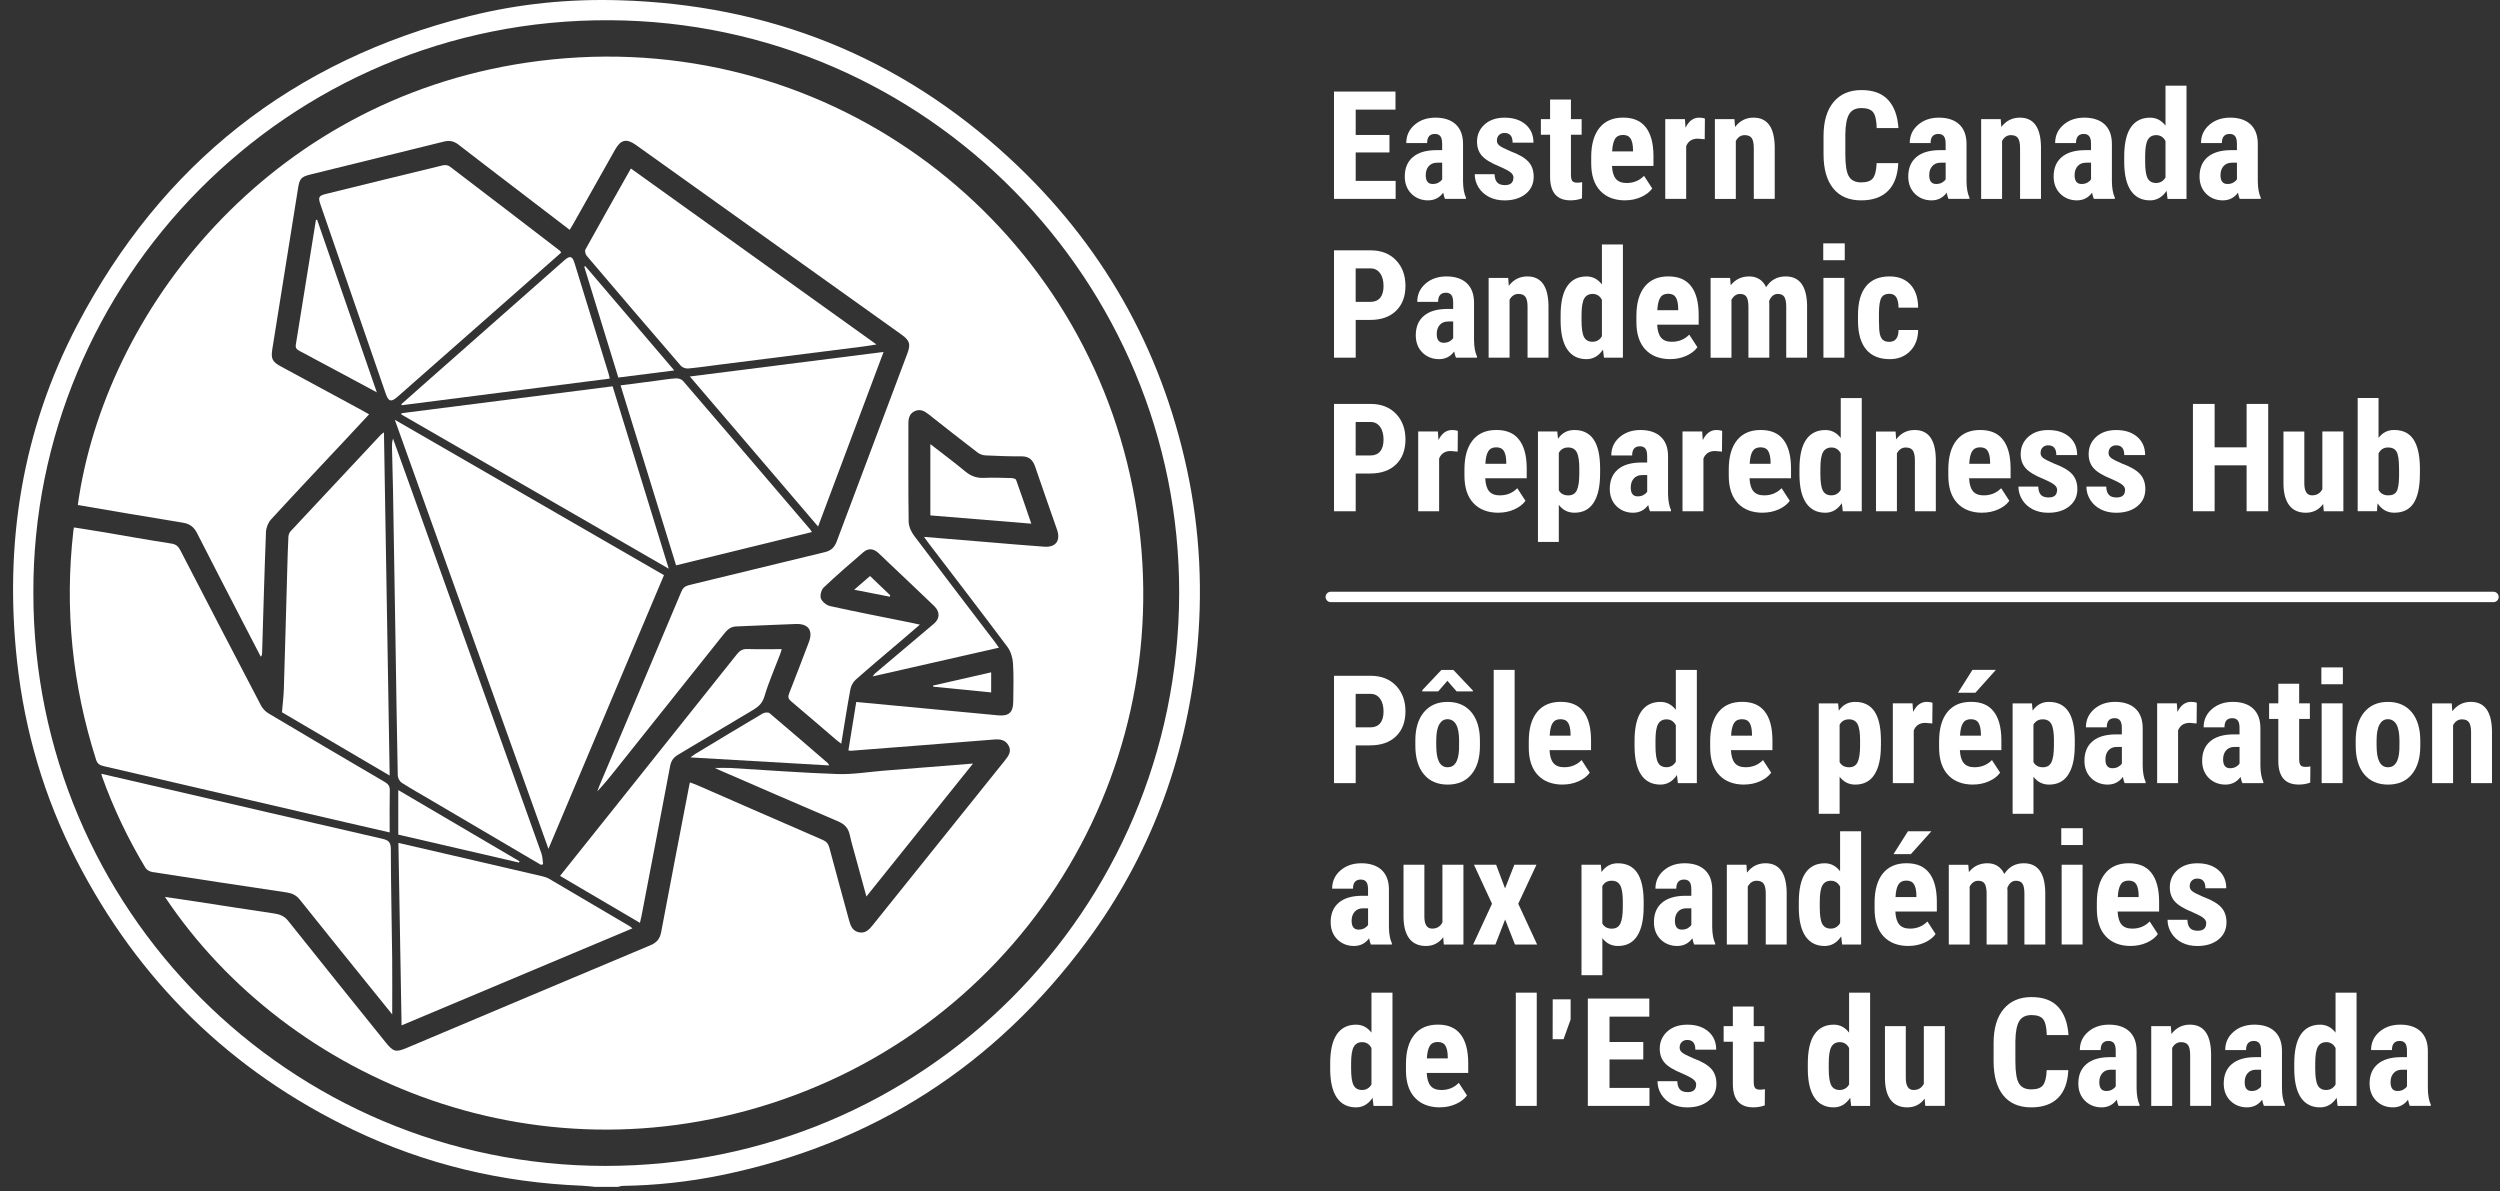 <svg width="191" height="91" viewBox="0 0 191 91" fill="none" xmlns="http://www.w3.org/2000/svg">
<rect x="0" y="0" width="191" height="91" fill="#333333" stroke="none"/>
<path d="M45.5 90.681C45.158 90.649 44.816 90.603 44.474 90.589C38.364 90.347 32.525 88.966 27.009 86.329C17.61 81.835 10.556 74.908 5.809 65.651C3.38 60.916 1.897 55.88 1.31 50.59C0.31 41.549 1.68 32.888 5.91 24.816C12.354 12.52 22.355 4.617 35.86 1.232C39.609 0.291 43.437 -0.093 47.295 0.019C58.729 0.349 68.72 4.314 77.13 12.09C84.147 18.576 88.673 26.52 90.684 35.865C91.698 40.573 91.919 45.332 91.412 50.125C90.562 58.131 87.826 65.434 83.041 71.907C76.017 81.409 66.7 87.411 55.093 89.786C52.615 90.293 50.104 90.564 47.57 90.601C47.453 90.601 47.335 90.651 47.218 90.677H45.5V90.681ZM2.549 45.322C2.549 69.477 22.102 89.062 46.233 89.076C70.504 89.09 90.031 69.562 90.089 45.336C90.145 21.573 70.892 1.689 46.609 1.546C21.836 1.397 2.452 21.559 2.549 45.322Z" fill="white"/>
<path d="M70.596 41.018C72.314 41.16 73.941 41.295 75.566 41.428C76.976 41.543 78.384 41.673 79.796 41.768C80.669 41.828 81.045 41.297 80.756 40.464C80.199 38.861 79.633 37.262 79.086 35.655C78.911 35.144 78.624 34.863 78.05 34.865C77.129 34.869 76.206 34.837 75.287 34.792C75.084 34.782 74.854 34.7 74.693 34.577C73.432 33.61 72.179 32.632 70.934 31.643C70.612 31.389 70.286 31.228 69.886 31.411C69.482 31.596 69.401 31.96 69.401 32.365C69.405 34.861 69.385 37.355 69.421 39.851C69.427 40.213 69.609 40.627 69.834 40.923C71.867 43.63 73.927 46.314 75.977 49.005C76.083 49.142 76.18 49.287 76.321 49.482C73.1 50.216 69.92 50.94 66.67 51.678C66.756 51.571 66.79 51.505 66.841 51.461C68.345 50.188 69.846 48.914 71.354 47.649C71.805 47.269 71.835 46.746 71.368 46.296C70.176 45.151 68.973 44.017 67.774 42.88C67.543 42.661 67.32 42.434 67.082 42.224C66.718 41.903 66.328 41.871 65.962 42.188C64.938 43.069 63.916 43.952 62.935 44.88C62.748 45.057 62.631 45.495 62.717 45.724C62.812 45.978 63.152 46.247 63.431 46.308C65.493 46.762 67.565 47.163 69.635 47.581C69.816 47.619 69.997 47.661 70.28 47.722C69.765 48.164 69.315 48.552 68.864 48.937C67.702 49.928 66.533 50.906 65.389 51.916C65.184 52.097 65.019 52.394 64.97 52.662C64.717 54.019 64.508 55.385 64.272 56.819C64.119 56.701 63.997 56.618 63.884 56.52C62.736 55.54 61.597 54.55 60.441 53.579C60.223 53.396 60.185 53.241 60.29 52.977C60.803 51.678 61.297 50.373 61.794 49.069C62.138 48.168 61.766 47.639 60.797 47.673C59.274 47.726 57.751 47.802 56.225 47.861C55.798 47.879 55.541 48.14 55.295 48.448C52.542 51.905 49.788 55.357 47.033 58.812C46.588 59.37 46.142 59.927 45.635 60.458C45.695 60.301 45.747 60.14 45.812 59.985C47.895 55.061 49.979 50.139 52.051 45.211C52.176 44.914 52.339 44.775 52.654 44.7C56.11 43.868 59.562 43.015 63.019 42.184C63.488 42.07 63.751 41.826 63.92 41.38C65.716 36.581 67.523 31.789 69.327 26.992C69.586 26.302 69.498 26.007 68.888 25.572C62.126 20.743 55.364 15.915 48.6 11.086C47.863 10.559 47.429 10.658 46.984 11.448C45.914 13.341 44.85 15.236 43.782 17.132C43.706 17.267 43.625 17.396 43.525 17.561C42.074 16.452 40.65 15.362 39.226 14.272C37.826 13.2 36.42 12.132 35.028 11.05C34.683 10.784 34.343 10.71 33.92 10.816C30.515 11.663 27.108 12.496 23.702 13.335C23.018 13.504 22.888 13.649 22.775 14.359C22.119 18.466 21.46 22.571 20.804 26.678C20.687 27.415 20.804 27.644 21.488 28.012C23.555 29.13 25.621 30.247 27.687 31.365C27.838 31.447 27.987 31.534 28.198 31.655C27.552 32.349 26.929 33.018 26.307 33.684C24.439 35.679 22.562 37.663 20.715 39.678C20.492 39.92 20.333 40.31 20.321 40.641C20.2 43.735 20.118 46.829 20.023 49.924C20.02 49.997 20.013 50.071 19.923 50.172C19.506 49.367 19.086 48.562 18.67 47.754C17.461 45.413 16.248 43.077 15.053 40.728C14.816 40.263 14.502 40.018 13.969 39.932C11.29 39.503 8.617 39.036 5.944 38.582C7.997 23.81 20.442 7.729 40.218 4.788C61.82 1.576 81.148 15.402 86.102 35.319C91.245 55.995 80.003 76.527 60.636 83.702C41.544 90.778 22.027 82.652 12.603 68.526C13.432 68.648 14.207 68.759 14.983 68.878C16.976 69.183 18.968 69.499 20.963 69.793C21.405 69.859 21.737 70 22.033 70.374C24.495 73.472 26.981 76.549 29.461 79.633C30.05 80.365 30.237 80.415 31.082 80.057C37.283 77.442 43.482 74.825 49.686 72.221C50.162 72.023 50.412 71.74 50.51 71.227C51.214 67.484 51.938 63.745 52.658 60.007C52.669 59.945 52.685 59.885 52.711 59.774C52.914 59.852 53.103 59.915 53.286 59.995C56.472 61.385 59.654 62.783 62.844 64.163C63.138 64.29 63.281 64.457 63.363 64.766C63.854 66.621 64.371 68.471 64.872 70.322C64.986 70.74 65.135 71.12 65.608 71.225C66.084 71.331 66.378 71.054 66.65 70.714C70.029 66.498 73.41 62.284 76.795 58.072C77.067 57.732 77.298 57.388 77.051 56.952C76.809 56.522 76.409 56.461 75.942 56.499C72.3 56.795 68.657 57.075 65.013 57.358C64.97 57.362 64.926 57.348 64.817 57.334C65.017 56.093 65.216 54.866 65.417 53.631C69.067 53.975 72.668 54.317 76.27 54.653C77.079 54.729 77.409 54.422 77.413 53.597C77.419 52.629 77.457 51.656 77.395 50.69C77.368 50.258 77.224 49.767 76.97 49.427C74.983 46.766 72.957 44.137 70.942 41.496C70.841 41.362 70.743 41.223 70.596 41.018Z" fill="white"/>
<path d="M29.773 63.598C28.642 63.338 27.5 63.079 26.359 62.813C20.221 61.387 14.084 59.959 7.947 58.539C7.653 58.471 7.45 58.382 7.342 58.046C5.519 52.336 4.924 46.509 5.606 40.553C5.614 40.491 5.626 40.43 5.648 40.296C6.336 40.406 7.016 40.509 7.696 40.623C9.496 40.927 11.294 41.251 13.098 41.529C13.47 41.587 13.637 41.766 13.79 42.064C15.83 46.01 17.877 49.954 19.935 53.889C20.06 54.128 20.271 54.359 20.502 54.496C23.461 56.26 26.43 58.008 29.403 59.748C29.668 59.903 29.785 60.06 29.779 60.379C29.757 61.438 29.771 62.498 29.771 63.596L29.773 63.598Z" fill="white"/>
<path d="M30.165 32.073C37.086 36.068 43.887 39.992 50.727 43.942C47.793 50.89 44.872 57.811 41.901 64.851C37.981 53.901 34.099 43.061 30.165 32.073Z" fill="white"/>
<path d="M42.869 19.301C41.296 20.688 39.739 22.066 38.178 23.44C35.58 25.729 32.981 28.016 30.384 30.303C29.892 30.737 29.684 30.693 29.473 30.084C27.81 25.276 26.15 20.465 24.493 15.654C24.284 15.047 24.342 14.954 24.956 14.803C27.914 14.075 30.871 13.347 33.832 12.631C33.993 12.591 34.23 12.617 34.355 12.713C37.175 14.857 39.983 17.014 42.793 19.17C42.815 19.188 42.823 19.222 42.867 19.303L42.869 19.301Z" fill="white"/>
<path d="M48.199 12.874C54.447 17.351 60.654 21.797 66.962 26.318C66.569 26.379 66.282 26.431 65.996 26.467C62.356 26.928 58.717 27.386 55.078 27.845C54.242 27.95 53.409 28.076 52.572 28.153C52.391 28.169 52.132 28.08 52.017 27.946C49.609 25.158 47.214 22.356 44.828 19.548C44.732 19.435 44.663 19.18 44.722 19.069C45.858 17.014 47.015 14.972 48.199 12.874Z" fill="white"/>
<path d="M29.771 59.253C26.933 57.584 24.189 55.971 21.544 54.418C21.598 53.762 21.669 53.191 21.687 52.617C21.783 49.538 21.862 46.458 21.95 43.379C21.971 42.585 21.995 41.792 22.035 40.998C22.043 40.855 22.109 40.686 22.206 40.583C24.501 38.119 26.804 35.661 29.107 33.203C29.149 33.159 29.203 33.129 29.334 33.032C29.479 41.784 29.624 50.463 29.771 59.249V59.253Z" fill="white"/>
<path d="M29.964 77.498C29.246 76.611 28.54 75.74 27.836 74.865C26.192 72.824 24.543 70.786 22.908 68.735C22.64 68.397 22.314 68.244 21.902 68.182C18.479 67.671 15.057 67.154 11.636 66.623C11.445 66.593 11.207 66.46 11.111 66.301C9.783 64.094 8.677 61.777 7.804 59.35C7.784 59.295 7.772 59.235 7.74 59.116C9.073 59.424 10.367 59.722 11.66 60.023C17.503 61.377 23.346 62.737 29.193 64.078C29.664 64.185 29.859 64.326 29.859 64.867C29.863 67.629 29.932 70.392 29.962 73.156C29.978 74.584 29.964 76.012 29.964 77.499V77.498Z" fill="white"/>
<path d="M41.324 66.072C38.534 64.432 35.743 62.789 32.953 61.148C32.202 60.705 31.438 60.279 30.702 59.81C30.541 59.706 30.394 59.45 30.39 59.259C30.318 55.83 30.273 52.402 30.217 48.971C30.155 45.131 30.091 41.289 30.026 37.449C30.006 36.355 29.974 35.259 29.948 34.165C29.944 33.952 29.948 33.737 30.028 33.513C30.475 34.76 30.927 36.005 31.372 37.254C34.705 46.569 38.038 55.882 41.364 65.199C41.455 65.458 41.451 65.752 41.493 66.028C41.435 66.042 41.377 66.058 41.32 66.072H41.324Z" fill="white"/>
<path d="M30.439 64.398C31.619 64.67 32.715 64.923 33.808 65.177C36.344 65.766 38.878 66.353 41.413 66.943C41.596 66.987 41.785 67.043 41.946 67.136C44.014 68.347 46.079 69.567 48.143 70.784C48.183 70.808 48.215 70.843 48.316 70.927C42.441 73.397 36.606 75.849 30.68 78.339C30.601 73.679 30.521 69.085 30.439 64.396V64.398Z" fill="white"/>
<path d="M51.092 43.449C44.207 39.477 37.438 35.573 30.666 31.667C30.67 31.634 30.674 31.602 30.678 31.568C36.036 30.886 41.391 30.204 46.803 29.514C48.224 34.133 49.641 38.729 51.092 43.449Z" fill="white"/>
<path d="M62.03 40.648C58.554 41.5 55.137 42.339 51.653 43.192C50.241 38.618 48.835 34.056 47.411 29.442C48.352 29.321 49.245 29.203 50.138 29.088C50.641 29.022 51.144 28.937 51.651 28.907C51.826 28.897 52.071 28.971 52.178 29.096C55.432 32.878 58.671 36.671 61.911 40.464C61.941 40.499 61.963 40.541 62.03 40.65V40.648Z" fill="white"/>
<path d="M67.505 26.888C65.833 31.349 64.188 35.734 62.502 40.227C59.224 36.391 55.994 32.612 52.705 28.764C57.663 28.135 62.537 27.519 67.505 26.888Z" fill="white"/>
<path d="M30.662 30.88C31.322 30.295 31.983 29.708 32.645 29.124C36.133 26.047 39.621 22.969 43.11 19.892C43.545 19.508 43.728 19.556 43.899 20.111C44.768 22.929 45.633 25.747 46.5 28.565C46.528 28.654 46.544 28.748 46.588 28.925C41.28 29.605 35.994 30.281 30.706 30.957C30.692 30.931 30.676 30.906 30.662 30.88Z" fill="white"/>
<path d="M48.895 70.507C46.824 69.292 44.816 68.111 42.787 66.919C44.549 64.712 46.291 62.532 48.031 60.351C50.788 56.898 53.544 53.45 56.293 49.991C56.507 49.721 56.724 49.576 57.086 49.586C57.957 49.612 58.828 49.594 59.723 49.594C59.697 49.679 59.657 49.84 59.598 49.993C59.194 51.061 58.727 52.111 58.403 53.203C58.243 53.736 57.943 53.997 57.516 54.249C55.602 55.381 53.701 56.534 51.79 57.67C51.448 57.873 51.273 58.135 51.197 58.529C50.481 62.334 49.75 66.134 49.02 69.936C48.988 70.107 48.944 70.276 48.892 70.507H48.895Z" fill="white"/>
<path d="M74.337 58.338C71.59 61.763 68.921 65.09 66.193 68.493C65.898 67.415 65.626 66.428 65.357 65.442C65.208 64.891 65.043 64.342 64.922 63.785C64.811 63.27 64.53 62.966 64.043 62.759C61.008 61.462 57.981 60.144 54.952 58.831C54.867 58.795 54.785 58.754 54.612 58.672C55.074 58.672 55.44 58.654 55.804 58.674C58.532 58.831 61.257 59.046 63.987 59.138C65.171 59.177 66.362 58.972 67.549 58.877C69.764 58.7 71.98 58.525 74.338 58.336L74.337 58.338Z" fill="white"/>
<path d="M24.231 16.798C25.736 21.151 27.241 25.502 28.789 29.975C27.874 29.484 27.073 29.052 26.269 28.621C25.151 28.02 24.032 27.419 22.91 26.825C22.701 26.713 22.554 26.614 22.602 26.326C23.121 23.148 23.63 19.968 24.139 16.79L24.227 16.798H24.231Z" fill="white"/>
<path d="M71.079 39.376V33.931C72.008 34.652 72.893 35.313 73.744 36.017C74.175 36.373 74.621 36.536 75.18 36.51C75.878 36.478 76.578 36.506 77.276 36.524C77.399 36.528 77.6 36.583 77.63 36.663C78.022 37.747 78.39 38.839 78.791 40.008C76.182 39.795 73.656 39.586 71.079 39.376Z" fill="white"/>
<path d="M63.355 58.479C59.813 58.275 56.339 58.074 52.751 57.867C52.928 57.737 53.025 57.656 53.133 57.592C54.843 56.56 56.553 55.524 58.274 54.508C58.411 54.428 58.695 54.402 58.795 54.488C60.288 55.745 61.762 57.024 63.239 58.298C63.269 58.324 63.283 58.368 63.353 58.481L63.355 58.479Z" fill="white"/>
<path d="M51.512 28.302C50.044 28.487 48.666 28.662 47.24 28.843C46.365 26 45.5 23.187 44.637 20.377C44.663 20.361 44.688 20.346 44.714 20.33C46.962 22.965 49.209 25.6 51.514 28.302H51.512Z" fill="white"/>
<path d="M39.642 65.899C36.586 65.191 33.527 64.483 30.429 63.765V60.363C33.533 62.186 36.616 63.998 39.696 65.808L39.642 65.899Z" fill="white"/>
<path d="M75.725 51.368V52.901C74.231 52.754 72.762 52.609 71.292 52.462C71.292 52.432 71.292 52.404 71.292 52.374C72.752 52.042 74.211 51.71 75.723 51.366L75.725 51.368Z" fill="white"/>
<path d="M65.26 45.055C65.719 44.658 66.085 44.343 66.471 44.009C67.004 44.519 67.507 45 68.01 45.479C68.002 45.517 67.994 45.553 67.986 45.59C67.119 45.421 66.254 45.25 65.258 45.055H65.26Z" fill="white"/>
<path d="M106.154 11.647H103.575V13.82H106.627V15.195H101.918V6.995H106.615V8.375H103.575V10.312H106.154V11.647Z" fill="white"/>
<path d="M110.396 15.195C110.35 15.101 110.306 14.944 110.261 14.721C109.976 15.111 109.588 15.308 109.101 15.308C108.614 15.308 108.166 15.139 107.83 14.801C107.494 14.463 107.325 14.025 107.325 13.488C107.325 12.85 107.528 12.357 107.936 12.007C108.343 11.657 108.93 11.48 109.696 11.472H110.181V10.982C110.181 10.708 110.133 10.515 110.04 10.402C109.946 10.289 109.809 10.233 109.628 10.233C109.23 10.233 109.032 10.466 109.032 10.931H107.439C107.439 10.368 107.649 9.903 108.073 9.537C108.495 9.171 109.03 8.988 109.676 8.988C110.322 8.988 110.861 9.161 111.227 9.509C111.593 9.857 111.776 10.352 111.776 10.998V13.866C111.784 14.391 111.859 14.803 112.001 15.099V15.195H110.396ZM109.455 14.057C109.632 14.057 109.781 14.021 109.907 13.95C110.032 13.878 110.123 13.795 110.183 13.697V12.43H109.799C109.529 12.43 109.316 12.516 109.161 12.689C109.006 12.862 108.926 13.093 108.926 13.381C108.926 13.832 109.103 14.057 109.455 14.057Z" fill="white"/>
<path d="M115.628 13.562C115.628 13.427 115.562 13.301 115.433 13.188C115.304 13.073 115.016 12.918 114.568 12.723C113.912 12.456 113.46 12.18 113.214 11.895C112.967 11.611 112.844 11.255 112.844 10.831C112.844 10.299 113.037 9.859 113.421 9.511C113.806 9.163 114.316 8.99 114.95 8.99C115.618 8.99 116.153 9.163 116.555 9.509C116.957 9.855 117.157 10.318 117.157 10.901H115.564C115.564 10.406 115.358 10.157 114.944 10.157C114.775 10.157 114.636 10.209 114.526 10.314C114.417 10.42 114.363 10.565 114.363 10.754C114.363 10.889 114.423 11.008 114.544 11.112C114.664 11.215 114.948 11.362 115.395 11.553C116.046 11.794 116.503 12.06 116.772 12.357C117.04 12.651 117.173 13.033 117.173 13.502C117.173 14.047 116.969 14.485 116.559 14.815C116.149 15.145 115.612 15.31 114.948 15.31C114.501 15.31 114.107 15.223 113.765 15.047C113.423 14.873 113.156 14.63 112.961 14.318C112.768 14.005 112.671 13.669 112.671 13.309H114.186C114.194 13.588 114.258 13.797 114.381 13.934C114.503 14.073 114.703 14.143 114.982 14.143C115.409 14.143 115.624 13.95 115.624 13.562H115.628Z" fill="white"/>
<path d="M120.02 7.604V9.101H120.837V10.294H120.02V13.323C120.02 13.564 120.053 13.729 120.119 13.82C120.185 13.91 120.312 13.956 120.499 13.956C120.652 13.956 120.779 13.942 120.877 13.916L120.865 15.155C120.594 15.256 120.302 15.306 119.986 15.306C118.958 15.306 118.437 14.715 118.427 13.536V10.294H117.723V9.101H118.427V7.604H120.02Z" fill="white"/>
<path d="M124.172 15.308C123.352 15.308 122.714 15.063 122.256 14.576C121.799 14.089 121.568 13.389 121.568 12.48V11.995C121.568 11.034 121.779 10.292 122.199 9.769C122.618 9.246 123.221 8.986 124.007 8.986C124.792 8.986 125.349 9.23 125.735 9.72C126.121 10.209 126.319 10.933 126.325 11.893V12.675H123.155C123.177 13.128 123.277 13.459 123.454 13.667C123.631 13.876 123.903 13.982 124.271 13.982C124.804 13.982 125.249 13.799 125.605 13.435L126.23 14.397C126.035 14.668 125.751 14.886 125.379 15.053C125.007 15.22 124.603 15.304 124.168 15.304L124.172 15.308ZM123.169 11.567H124.762V11.42C124.754 11.056 124.695 10.78 124.581 10.593C124.468 10.406 124.273 10.31 123.995 10.31C123.716 10.31 123.515 10.41 123.39 10.609C123.265 10.807 123.189 11.128 123.167 11.565L123.169 11.567Z" fill="white"/>
<path d="M130.238 10.639L129.709 10.593C129.273 10.593 128.979 10.784 128.824 11.168V15.195H127.225V9.101H128.728L128.774 9.759C129.024 9.244 129.372 8.988 129.816 8.988C129.997 8.988 130.142 9.012 130.255 9.061L130.24 10.639H130.238Z" fill="white"/>
<path d="M132.512 9.101L132.558 9.704C132.918 9.226 133.389 8.988 133.972 8.988C135.02 8.988 135.559 9.722 135.589 11.189V15.195H133.99V11.309C133.99 10.963 133.938 10.712 133.835 10.557C133.731 10.402 133.55 10.324 133.292 10.324C133.003 10.324 132.777 10.473 132.616 10.77V15.197H131.017V9.103H132.514L132.512 9.101Z" fill="white"/>
<path d="M145.028 12.464C144.986 13.399 144.724 14.107 144.24 14.588C143.757 15.069 143.073 15.308 142.19 15.308C141.263 15.308 140.551 15.004 140.058 14.393C139.565 13.783 139.318 12.914 139.318 11.782V10.402C139.318 9.276 139.573 8.407 140.084 7.797C140.595 7.186 141.305 6.882 142.214 6.882C143.123 6.882 143.787 7.132 144.25 7.632C144.714 8.131 144.978 8.849 145.042 9.783H143.381C143.365 9.205 143.278 8.807 143.115 8.586C142.952 8.367 142.651 8.256 142.216 8.256C141.78 8.256 141.46 8.411 141.275 8.721C141.092 9.032 140.993 9.541 140.983 10.251V11.8C140.983 12.615 141.074 13.174 141.255 13.478C141.438 13.783 141.751 13.934 142.192 13.934C142.634 13.934 142.928 13.828 143.093 13.616C143.258 13.403 143.351 13.019 143.375 12.464H145.032H145.028Z" fill="white"/>
<path d="M148.862 15.195C148.816 15.101 148.772 14.944 148.726 14.721C148.442 15.111 148.054 15.308 147.567 15.308C147.08 15.308 146.632 15.139 146.296 14.801C145.96 14.463 145.791 14.025 145.791 13.488C145.791 12.85 145.994 12.357 146.402 12.007C146.809 11.657 147.396 11.48 148.162 11.472H148.647V10.982C148.647 10.708 148.599 10.515 148.506 10.402C148.412 10.289 148.275 10.233 148.094 10.233C147.696 10.233 147.497 10.466 147.497 10.931H145.904C145.904 10.368 146.115 9.903 146.539 9.537C146.96 9.171 147.495 8.988 148.142 8.988C148.788 8.988 149.327 9.161 149.693 9.509C150.059 9.857 150.242 10.352 150.242 10.998V13.866C150.25 14.391 150.325 14.803 150.467 15.099V15.195H148.862ZM147.921 14.057C148.098 14.057 148.247 14.021 148.372 13.95C148.498 13.878 148.589 13.795 148.649 13.697V12.43H148.265C147.995 12.43 147.782 12.516 147.627 12.689C147.471 12.862 147.392 13.093 147.392 13.381C147.392 13.832 147.569 14.057 147.921 14.057Z" fill="white"/>
<path d="M152.855 9.101L152.901 9.704C153.261 9.226 153.732 8.988 154.315 8.988C155.363 8.988 155.902 9.722 155.931 11.189V15.195H154.333V11.309C154.333 10.963 154.281 10.712 154.177 10.557C154.074 10.402 153.893 10.324 153.634 10.324C153.346 10.324 153.119 10.473 152.958 10.77V15.197H151.359V9.103H152.857L152.855 9.101Z" fill="white"/>
<path d="M159.969 15.195C159.923 15.101 159.88 14.944 159.834 14.721C159.549 15.111 159.162 15.308 158.674 15.308C158.187 15.308 157.74 15.139 157.404 14.801C157.067 14.463 156.898 14.025 156.898 13.488C156.898 12.85 157.101 12.357 157.509 12.007C157.917 11.657 158.503 11.48 159.269 11.472H159.754V10.982C159.754 10.708 159.707 10.515 159.613 10.402C159.52 10.289 159.382 10.233 159.201 10.233C158.804 10.233 158.605 10.466 158.605 10.931H157.012C157.012 10.368 157.223 9.903 157.646 9.537C158.068 9.171 158.603 8.988 159.249 8.988C159.895 8.988 160.434 9.161 160.8 9.509C161.166 9.857 161.349 10.352 161.349 10.998V13.866C161.357 14.391 161.433 14.803 161.574 15.099V15.195H159.969ZM159.028 14.057C159.205 14.057 159.355 14.021 159.48 13.95C159.605 13.878 159.697 13.795 159.756 13.697V12.43H159.372C159.102 12.43 158.889 12.516 158.734 12.689C158.579 12.862 158.499 13.093 158.499 13.381C158.499 13.832 158.676 14.057 159.028 14.057Z" fill="white"/>
<path d="M162.29 11.963C162.29 10.965 162.459 10.219 162.797 9.728C163.135 9.236 163.626 8.99 164.273 8.99C164.742 8.99 165.132 9.193 165.444 9.598V6.546H167.049V15.197H165.601L165.528 14.576C165.202 15.063 164.78 15.308 164.267 15.308C163.628 15.308 163.141 15.063 162.805 14.576C162.469 14.089 162.298 13.371 162.29 12.424V11.963ZM163.889 12.363C163.889 12.963 163.953 13.383 164.08 13.622C164.207 13.86 164.424 13.98 164.728 13.98C165.032 13.98 165.283 13.838 165.444 13.558V10.776C165.287 10.475 165.05 10.324 164.734 10.324C164.442 10.324 164.227 10.442 164.092 10.678C163.957 10.915 163.889 11.335 163.889 11.939V12.361V12.363Z" fill="white"/>
<path d="M171.116 15.195C171.07 15.101 171.026 14.944 170.98 14.721C170.696 15.111 170.308 15.308 169.821 15.308C169.334 15.308 168.886 15.139 168.55 14.801C168.214 14.463 168.045 14.025 168.045 13.488C168.045 12.85 168.248 12.357 168.655 12.007C169.063 11.657 169.65 11.48 170.415 11.472H170.901V10.982C170.901 10.708 170.853 10.515 170.76 10.402C170.666 10.289 170.529 10.233 170.348 10.233C169.95 10.233 169.751 10.466 169.751 10.931H168.158C168.158 10.368 168.369 9.903 168.793 9.537C169.214 9.171 169.749 8.988 170.396 8.988C171.042 8.988 171.581 9.161 171.947 9.509C172.313 9.857 172.496 10.352 172.496 10.998V13.866C172.504 14.391 172.579 14.803 172.72 15.099V15.195H171.116ZM170.175 14.057C170.352 14.057 170.501 14.021 170.626 13.95C170.752 13.878 170.843 13.795 170.903 13.697V12.43H170.519C170.248 12.43 170.036 12.516 169.881 12.689C169.725 12.862 169.646 13.093 169.646 13.381C169.646 13.832 169.823 14.057 170.175 14.057Z" fill="white"/>
<path d="M103.575 24.442V27.326H101.918V19.126H104.712C105.524 19.126 106.17 19.377 106.653 19.88C107.136 20.383 107.377 21.038 107.377 21.841C107.377 22.645 107.138 23.279 106.661 23.744C106.184 24.21 105.524 24.442 104.678 24.442H103.575ZM103.575 23.062H104.712C105.028 23.062 105.271 22.959 105.444 22.752C105.617 22.545 105.703 22.245 105.703 21.851C105.703 21.457 105.615 21.115 105.438 20.875C105.261 20.632 105.024 20.509 104.728 20.507H103.573V23.064L103.575 23.062Z" fill="white"/>
<path d="M111.236 27.326C111.19 27.232 111.146 27.075 111.1 26.853C110.816 27.242 110.428 27.439 109.941 27.439C109.454 27.439 109.006 27.27 108.67 26.932C108.334 26.594 108.165 26.157 108.165 25.62C108.165 24.981 108.368 24.488 108.776 24.138C109.183 23.788 109.77 23.611 110.536 23.603H111.021V23.114C111.021 22.839 110.973 22.646 110.88 22.533C110.786 22.42 110.649 22.364 110.468 22.364C110.07 22.364 109.871 22.597 109.871 23.062H108.278C108.278 22.499 108.489 22.034 108.913 21.668C109.334 21.302 109.869 21.119 110.516 21.119C111.162 21.119 111.701 21.292 112.067 21.64C112.433 21.988 112.616 22.483 112.616 23.13V25.997C112.624 26.523 112.699 26.934 112.841 27.23V27.326H111.236ZM110.295 26.188C110.472 26.188 110.621 26.152 110.746 26.081C110.872 26.009 110.963 25.926 111.023 25.828V24.562H110.639C110.369 24.562 110.156 24.647 110.001 24.82C109.846 24.993 109.766 25.224 109.766 25.512C109.766 25.964 109.943 26.188 110.295 26.188Z" fill="white"/>
<path d="M115.227 21.232L115.273 21.835C115.633 21.358 116.104 21.119 116.687 21.119C117.735 21.119 118.274 21.853 118.304 23.321V27.326H116.705V23.44C116.705 23.094 116.653 22.843 116.549 22.688C116.446 22.533 116.265 22.456 116.007 22.456C115.718 22.456 115.491 22.605 115.33 22.901V27.328H113.731V21.234H115.229L115.227 21.232Z" fill="white"/>
<path d="M119.231 24.094C119.231 23.096 119.4 22.35 119.739 21.859C120.077 21.368 120.568 21.121 121.214 21.121C121.684 21.121 122.073 21.324 122.386 21.73V18.677H123.99V27.328H122.543L122.469 26.707C122.143 27.195 121.721 27.439 121.208 27.439C120.57 27.439 120.083 27.195 119.747 26.707C119.41 26.22 119.239 25.502 119.231 24.556V24.094ZM120.83 24.494C120.83 25.095 120.894 25.514 121.021 25.753C121.149 25.991 121.365 26.111 121.67 26.111C121.974 26.111 122.224 25.97 122.386 25.689V22.907C122.228 22.607 121.992 22.456 121.676 22.456C121.383 22.456 121.168 22.573 121.033 22.809C120.898 23.046 120.83 23.466 120.83 24.07V24.492V24.494Z" fill="white"/>
<path d="M127.625 27.439C126.805 27.439 126.167 27.195 125.71 26.707C125.252 26.22 125.021 25.52 125.021 24.611V24.126C125.021 23.166 125.232 22.424 125.652 21.901C126.072 21.378 126.674 21.117 127.46 21.117C128.245 21.117 128.802 21.362 129.188 21.851C129.574 22.34 129.773 23.064 129.779 24.025V24.806H126.608C126.63 25.26 126.73 25.59 126.907 25.799C127.084 26.007 127.356 26.113 127.724 26.113C128.257 26.113 128.703 25.93 129.059 25.566L129.683 26.529C129.488 26.799 129.204 27.018 128.832 27.185C128.46 27.352 128.056 27.435 127.621 27.435L127.625 27.439ZM126.622 23.698H128.215V23.551C128.207 23.187 128.148 22.911 128.034 22.724C127.921 22.537 127.726 22.442 127.448 22.442C127.169 22.442 126.968 22.541 126.843 22.74C126.718 22.939 126.642 23.259 126.62 23.697L126.622 23.698Z" fill="white"/>
<path d="M132.18 21.232L132.226 21.795C132.582 21.344 133.053 21.119 133.64 21.119C134.226 21.119 134.678 21.393 134.93 21.94C135.28 21.392 135.778 21.119 136.422 21.119C137.488 21.119 138.035 21.857 138.061 23.332V27.326H136.468V23.434C136.468 23.082 136.418 22.829 136.321 22.68C136.223 22.531 136.058 22.456 135.825 22.456C135.529 22.456 135.306 22.639 135.161 23.002L135.173 23.193V27.328H133.58V23.448C133.58 23.098 133.532 22.845 133.439 22.69C133.345 22.535 133.178 22.457 132.938 22.457C132.663 22.457 132.446 22.607 132.283 22.903V27.33H130.69V21.236H132.182L132.18 21.232Z" fill="white"/>
<path d="M140.909 27.326H139.31V21.232H140.909V27.326Z" fill="white"/>
<path d="M144.346 26.115C144.807 26.115 145.042 25.814 145.05 25.214H146.547C146.539 25.878 146.334 26.415 145.933 26.825C145.531 27.234 145.012 27.439 144.377 27.439C143.592 27.439 142.993 27.195 142.582 26.707C142.17 26.22 141.959 25.5 141.951 24.55V24.064C141.951 23.108 142.154 22.376 142.562 21.873C142.969 21.37 143.57 21.119 144.367 21.119C145.04 21.119 145.569 21.326 145.956 21.742C146.342 22.157 146.541 22.746 146.547 23.508H145.05C145.046 23.166 144.99 22.903 144.881 22.72C144.771 22.537 144.592 22.444 144.34 22.444C144.061 22.444 143.862 22.543 143.743 22.74C143.624 22.937 143.56 23.319 143.552 23.885V24.506C143.552 25.001 143.576 25.347 143.626 25.546C143.675 25.743 143.755 25.888 143.868 25.98C143.982 26.071 144.141 26.117 144.348 26.117L144.346 26.115Z" fill="white"/>
<path d="M103.575 36.176V39.059H101.918V30.86H104.712C105.524 30.86 106.17 31.11 106.653 31.614C107.136 32.117 107.377 32.771 107.377 33.575C107.377 34.378 107.138 35.012 106.661 35.478C106.184 35.943 105.524 36.176 104.678 36.176H103.575ZM103.575 34.796H104.712C105.028 34.796 105.271 34.692 105.444 34.485C105.617 34.279 105.703 33.978 105.703 33.584C105.703 33.191 105.615 32.849 105.438 32.608C105.261 32.365 105.024 32.242 104.728 32.24H103.573V34.797L103.575 34.796Z" fill="white"/>
<path d="M111.363 34.503L110.834 34.458C110.398 34.458 110.104 34.648 109.949 35.032V39.059H108.35V32.966H109.853L109.899 33.624C110.149 33.109 110.497 32.853 110.941 32.853C111.122 32.853 111.267 32.877 111.38 32.926L111.365 34.503H111.363Z" fill="white"/>
<path d="M114.487 39.173C113.668 39.173 113.029 38.928 112.572 38.441C112.114 37.954 111.884 37.254 111.884 36.345V35.859C111.884 34.899 112.095 34.157 112.514 33.634C112.934 33.111 113.536 32.851 114.322 32.851C115.108 32.851 115.664 33.095 116.05 33.584C116.436 34.074 116.635 34.798 116.641 35.758V36.54H113.471C113.493 36.993 113.592 37.323 113.769 37.532C113.946 37.741 114.219 37.846 114.586 37.846C115.119 37.846 115.565 37.663 115.921 37.299L116.545 38.262C116.35 38.532 116.066 38.751 115.694 38.918C115.322 39.085 114.919 39.169 114.483 39.169L114.487 39.173ZM113.485 35.432H115.078V35.285C115.07 34.921 115.01 34.644 114.897 34.458C114.783 34.27 114.588 34.175 114.31 34.175C114.032 34.175 113.831 34.275 113.705 34.473C113.58 34.672 113.505 34.992 113.483 35.43L113.485 35.432Z" fill="white"/>
<path d="M122.247 36.204C122.247 37.16 122.082 37.896 121.754 38.405C121.426 38.916 120.937 39.171 120.286 39.171C119.791 39.171 119.393 38.97 119.093 38.568V41.402H117.5V32.966H118.976L119.031 33.523C119.336 33.075 119.751 32.853 120.276 32.853C120.927 32.853 121.416 33.089 121.744 33.563C122.072 34.036 122.241 34.76 122.249 35.736V36.204H122.247ZM120.66 35.804C120.66 35.215 120.594 34.798 120.465 34.553C120.336 34.308 120.117 34.187 119.809 34.187C119.483 34.187 119.244 34.324 119.093 34.599V37.455C119.236 37.717 119.479 37.848 119.819 37.848C120.135 37.848 120.354 37.715 120.475 37.449C120.596 37.182 120.658 36.766 120.658 36.204V35.804H120.66Z" fill="white"/>
<path d="M126.059 39.059C126.013 38.966 125.969 38.809 125.924 38.586C125.639 38.976 125.251 39.173 124.764 39.173C124.277 39.173 123.83 39.004 123.493 38.666C123.157 38.328 122.988 37.89 122.988 37.353C122.988 36.715 123.191 36.221 123.599 35.871C124.006 35.522 124.593 35.344 125.359 35.337H125.844V34.847C125.844 34.573 125.796 34.38 125.703 34.267C125.609 34.153 125.472 34.097 125.291 34.097C124.893 34.097 124.695 34.33 124.695 34.796H123.102C123.102 34.233 123.312 33.767 123.736 33.401C124.158 33.036 124.693 32.853 125.339 32.853C125.985 32.853 126.524 33.026 126.89 33.374C127.256 33.722 127.439 34.217 127.439 34.863V37.731C127.447 38.256 127.523 38.668 127.664 38.964V39.059H126.059ZM125.118 37.922C125.295 37.922 125.444 37.886 125.57 37.815C125.695 37.743 125.786 37.659 125.846 37.562V36.295H125.462C125.192 36.295 124.979 36.381 124.824 36.554C124.669 36.727 124.589 36.957 124.589 37.246C124.589 37.697 124.766 37.922 125.118 37.922Z" fill="white"/>
<path d="M131.556 34.503L131.027 34.458C130.591 34.458 130.297 34.648 130.142 35.032V39.059H128.543V32.966H130.046L130.092 33.624C130.343 33.109 130.691 32.853 131.134 32.853C131.315 32.853 131.46 32.877 131.574 32.926L131.558 34.503H131.556Z" fill="white"/>
<path d="M134.68 39.173C133.861 39.173 133.223 38.928 132.765 38.441C132.308 37.954 132.077 37.254 132.077 36.345V35.859C132.077 34.899 132.288 34.157 132.708 33.634C133.127 33.111 133.73 32.851 134.515 32.851C135.301 32.851 135.858 33.095 136.244 33.584C136.629 34.074 136.828 34.798 136.834 35.758V36.54H133.664C133.686 36.993 133.785 37.323 133.962 37.532C134.139 37.741 134.412 37.846 134.78 37.846C135.313 37.846 135.758 37.663 136.114 37.299L136.739 38.262C136.544 38.532 136.259 38.751 135.888 38.918C135.516 39.085 135.112 39.169 134.676 39.169L134.68 39.173ZM133.678 35.432H135.271V35.285C135.263 34.921 135.203 34.644 135.09 34.458C134.977 34.27 134.782 34.175 134.503 34.175C134.225 34.175 134.024 34.275 133.899 34.473C133.774 34.672 133.698 34.992 133.676 35.43L133.678 35.432Z" fill="white"/>
<path d="M137.479 35.828C137.479 34.829 137.648 34.084 137.986 33.592C138.324 33.101 138.815 32.855 139.461 32.855C139.931 32.855 140.32 33.057 140.633 33.463V30.41H142.238V39.061H140.79L140.716 38.441C140.39 38.928 139.968 39.173 139.455 39.173C138.817 39.173 138.33 38.928 137.994 38.441C137.657 37.954 137.486 37.236 137.479 36.289V35.828ZM139.077 36.227C139.077 36.828 139.141 37.248 139.268 37.486C139.396 37.725 139.612 37.844 139.917 37.844C140.221 37.844 140.472 37.703 140.633 37.423V34.64C140.476 34.34 140.239 34.189 139.923 34.189C139.63 34.189 139.416 34.306 139.28 34.543C139.145 34.78 139.077 35.199 139.077 35.804V36.225V36.227Z" fill="white"/>
<path d="M144.821 32.966L144.866 33.569C145.226 33.091 145.698 32.853 146.28 32.853C147.329 32.853 147.867 33.586 147.897 35.054V39.059H146.298V35.173C146.298 34.827 146.247 34.577 146.143 34.422C146.04 34.267 145.859 34.189 145.6 34.189C145.312 34.189 145.085 34.338 144.924 34.635V39.061H143.325V32.968H144.823L144.821 32.966Z" fill="white"/>
<path d="M151.455 39.173C150.635 39.173 149.997 38.928 149.54 38.441C149.082 37.954 148.852 37.254 148.852 36.345V35.859C148.852 34.899 149.062 34.157 149.482 33.634C149.902 33.111 150.504 32.851 151.29 32.851C152.075 32.851 152.632 33.095 153.018 33.584C153.404 34.074 153.603 34.798 153.609 35.758V36.54H150.439C150.46 36.993 150.56 37.323 150.737 37.532C150.914 37.741 151.186 37.846 151.554 37.846C152.087 37.846 152.533 37.663 152.889 37.299L153.513 38.262C153.318 38.532 153.034 38.751 152.662 38.918C152.29 39.085 151.886 39.169 151.451 39.169L151.455 39.173ZM150.452 35.432H152.045V35.285C152.038 34.921 151.978 34.644 151.864 34.458C151.751 34.27 151.556 34.175 151.278 34.175C150.999 34.175 150.799 34.275 150.673 34.473C150.548 34.672 150.472 34.992 150.45 35.43L150.452 35.432Z" fill="white"/>
<path d="M157.165 37.427C157.165 37.291 157.1 37.166 156.97 37.053C156.841 36.937 156.553 36.782 156.105 36.587C155.449 36.321 154.998 36.044 154.751 35.76C154.504 35.476 154.381 35.12 154.381 34.696C154.381 34.163 154.574 33.724 154.958 33.376C155.344 33.028 155.853 32.855 156.487 32.855C157.155 32.855 157.69 33.028 158.092 33.374C158.494 33.72 158.695 34.183 158.695 34.766H157.102C157.102 34.27 156.895 34.022 156.481 34.022C156.312 34.022 156.173 34.074 156.063 34.179C155.954 34.284 155.9 34.43 155.9 34.619C155.9 34.754 155.96 34.873 156.081 34.977C156.201 35.08 156.485 35.227 156.933 35.418C157.583 35.659 158.04 35.925 158.309 36.221C158.577 36.516 158.71 36.898 158.71 37.367C158.71 37.912 158.506 38.349 158.096 38.679C157.686 39.01 157.149 39.175 156.485 39.175C156.038 39.175 155.644 39.087 155.302 38.912C154.96 38.737 154.693 38.495 154.498 38.182C154.305 37.87 154.208 37.534 154.208 37.174H155.723C155.731 37.453 155.795 37.661 155.918 37.798C156.04 37.938 156.24 38.007 156.519 38.007C156.946 38.007 157.161 37.814 157.161 37.427H157.165Z" fill="white"/>
<path d="M162.358 37.427C162.358 37.291 162.292 37.166 162.163 37.053C162.033 36.937 161.745 36.782 161.298 36.587C160.641 36.321 160.19 36.044 159.943 35.76C159.697 35.476 159.573 35.12 159.573 34.696C159.573 34.163 159.766 33.724 160.15 33.376C160.536 33.028 161.045 32.855 161.679 32.855C162.348 32.855 162.883 33.028 163.284 33.374C163.686 33.72 163.887 34.183 163.887 34.766H162.294C162.294 34.27 162.087 34.022 161.674 34.022C161.504 34.022 161.365 34.074 161.256 34.179C161.146 34.284 161.093 34.43 161.093 34.619C161.093 34.754 161.152 34.873 161.274 34.977C161.393 35.08 161.677 35.227 162.125 35.418C162.775 35.659 163.233 35.925 163.501 36.221C163.77 36.516 163.903 36.898 163.903 37.367C163.903 37.912 163.698 38.349 163.288 38.679C162.879 39.01 162.342 39.175 161.677 39.175C161.23 39.175 160.836 39.087 160.494 38.912C160.152 38.737 159.886 38.495 159.691 38.182C159.498 37.87 159.4 37.534 159.4 37.174H160.916C160.924 37.453 160.987 37.661 161.111 37.798C161.232 37.938 161.433 38.007 161.711 38.007C162.139 38.007 162.354 37.814 162.354 37.427H162.358Z" fill="white"/>
<path d="M173.291 39.059H171.641V35.551H169.197V39.059H167.54V30.86H169.197V34.177H171.641V30.86H173.291V39.059Z" fill="white"/>
<path d="M177.492 38.503C177.162 38.95 176.718 39.173 176.163 39.173C175.609 39.173 175.179 38.98 174.891 38.596C174.602 38.21 174.457 37.651 174.457 36.916V32.968H176.05V36.955C176.058 37.548 176.255 37.844 176.641 37.844C177.005 37.844 177.267 37.687 177.428 37.371V32.966H179.033V39.059H177.536L177.49 38.503H177.492Z" fill="white"/>
<path d="M184.88 36.209C184.88 37.198 184.723 37.938 184.407 38.431C184.09 38.924 183.595 39.171 182.919 39.171C182.39 39.171 181.965 38.932 181.646 38.455L181.597 39.057H180.127V30.406H181.72V33.459C182.02 33.053 182.416 32.851 182.909 32.851C183.585 32.851 184.081 33.095 184.397 33.586C184.713 34.076 184.874 34.796 184.882 35.74V36.208L184.88 36.209ZM183.287 35.81C183.287 35.167 183.225 34.736 183.102 34.517C182.979 34.296 182.762 34.187 182.454 34.187C182.12 34.187 181.875 34.338 181.722 34.642V37.419C181.865 37.703 182.112 37.846 182.466 37.846C182.77 37.846 182.981 37.747 183.1 37.548C183.219 37.349 183.281 36.961 183.289 36.389V35.808L183.287 35.81Z" fill="white"/>
<path d="M140.939 18.593H139.296V19.88H140.939V18.593Z" fill="white"/>
<path d="M103.575 56.946V59.83H101.918V51.63H104.712C105.524 51.63 106.17 51.881 106.653 52.384C107.136 52.887 107.377 53.541 107.377 54.345C107.377 55.148 107.138 55.783 106.661 56.248C106.184 56.713 105.524 56.946 104.678 56.946H103.575ZM103.575 55.568H104.712C105.028 55.568 105.271 55.464 105.444 55.258C105.617 55.051 105.703 54.75 105.703 54.357C105.703 53.963 105.615 53.621 105.438 53.38C105.261 53.138 105.024 53.014 104.728 53.012H103.573V55.57L103.575 55.568Z" fill="white"/>
<path d="M108.131 56.586C108.131 55.663 108.348 54.937 108.785 54.412C109.223 53.887 109.823 53.625 110.593 53.625C111.363 53.625 111.977 53.887 112.413 54.412C112.848 54.937 113.067 55.667 113.067 56.598V56.986C113.067 57.913 112.85 58.639 112.419 59.16C111.987 59.681 111.382 59.943 110.605 59.943C109.827 59.943 109.217 59.681 108.783 59.157C108.35 58.635 108.133 57.907 108.133 56.976V56.588L108.131 56.586ZM112.53 52.754V52.821H111.285L110.581 52.014L109.877 52.825H108.66V52.732L110.124 51.181H111.036L112.528 52.756L112.53 52.754ZM109.73 56.986C109.73 58.076 110.02 58.619 110.603 58.619C111.14 58.619 111.428 58.165 111.47 57.256L111.476 56.586C111.476 56.031 111.398 55.618 111.245 55.349C111.092 55.081 110.873 54.947 110.591 54.947C110.309 54.947 110.11 55.081 109.957 55.349C109.805 55.618 109.728 56.029 109.728 56.586V56.986H109.73Z" fill="white"/>
<path d="M115.718 59.83H114.119V51.179H115.718V59.83Z" fill="white"/>
<path d="M119.401 59.943C118.582 59.943 117.943 59.698 117.486 59.211C117.029 58.724 116.798 58.024 116.798 57.115V56.63C116.798 55.669 117.009 54.927 117.428 54.404C117.848 53.881 118.45 53.621 119.236 53.621C120.022 53.621 120.578 53.865 120.964 54.355C121.35 54.844 121.549 55.568 121.555 56.528V57.31H118.385C118.407 57.763 118.506 58.093 118.683 58.302C118.86 58.511 119.133 58.617 119.501 58.617C120.034 58.617 120.479 58.434 120.835 58.07L121.459 59.032C121.265 59.303 120.98 59.521 120.608 59.688C120.236 59.855 119.833 59.939 119.397 59.939L119.401 59.943ZM118.397 56.204H119.99V56.057C119.982 55.693 119.922 55.417 119.809 55.23C119.695 55.043 119.501 54.947 119.222 54.947C118.944 54.947 118.743 55.047 118.618 55.246C118.492 55.444 118.417 55.765 118.395 56.202L118.397 56.204Z" fill="white"/>
<path d="M124.88 56.598C124.88 55.6 125.049 54.854 125.387 54.363C125.725 53.871 126.216 53.625 126.863 53.625C127.332 53.625 127.722 53.828 128.034 54.233V51.181H129.639V59.832H128.191L128.118 59.211C127.791 59.698 127.37 59.943 126.857 59.943C126.218 59.943 125.731 59.698 125.395 59.211C125.059 58.724 124.888 58.006 124.88 57.059V56.598ZM126.479 56.998C126.479 57.598 126.542 58.018 126.67 58.257C126.797 58.495 127.014 58.615 127.318 58.615C127.622 58.615 127.873 58.473 128.034 58.193V55.411C127.877 55.11 127.64 54.959 127.324 54.959C127.032 54.959 126.817 55.077 126.682 55.313C126.546 55.55 126.479 55.97 126.479 56.574V56.996V56.998Z" fill="white"/>
<path d="M133.26 59.943C132.441 59.943 131.803 59.698 131.345 59.211C130.888 58.724 130.657 58.024 130.657 57.115V56.63C130.657 55.669 130.868 54.927 131.288 54.404C131.707 53.881 132.31 53.621 133.095 53.621C133.881 53.621 134.438 53.865 134.824 54.355C135.209 54.844 135.408 55.568 135.414 56.528V57.31H132.244C132.266 57.763 132.366 58.093 132.543 58.302C132.72 58.511 132.992 58.617 133.36 58.617C133.893 58.617 134.338 58.434 134.694 58.07L135.319 59.032C135.124 59.303 134.84 59.521 134.468 59.688C134.096 59.855 133.692 59.939 133.256 59.939L133.26 59.943ZM132.258 56.204H133.851V56.057C133.843 55.693 133.783 55.417 133.67 55.23C133.557 55.043 133.362 54.947 133.083 54.947C132.805 54.947 132.604 55.047 132.479 55.246C132.354 55.444 132.278 55.765 132.256 56.202L132.258 56.204Z" fill="white"/>
<path d="M143.701 56.976C143.701 57.932 143.536 58.668 143.208 59.177C142.88 59.688 142.391 59.943 141.74 59.943C141.245 59.943 140.847 59.742 140.547 59.34V62.174H138.954V53.738H140.43L140.485 54.295C140.79 53.848 141.205 53.625 141.73 53.625C142.381 53.625 142.87 53.861 143.198 54.335C143.526 54.808 143.695 55.532 143.703 56.508V56.976H143.701ZM142.112 56.574C142.112 55.986 142.047 55.568 141.917 55.323C141.788 55.079 141.569 54.957 141.261 54.957C140.935 54.957 140.696 55.094 140.545 55.369V58.225C140.688 58.487 140.931 58.619 141.271 58.619C141.587 58.619 141.806 58.485 141.927 58.219C142.049 57.952 142.11 57.537 142.11 56.974V56.574H142.112Z" fill="white"/>
<path d="M147.625 55.273L147.096 55.228C146.661 55.228 146.366 55.419 146.211 55.803V59.83H144.612V53.736H146.116L146.162 54.395C146.412 53.879 146.76 53.623 147.204 53.623C147.385 53.623 147.53 53.647 147.643 53.696L147.627 55.273H147.625Z" fill="white"/>
<path d="M150.751 59.943C149.931 59.943 149.293 59.698 148.836 59.211C148.378 58.724 148.147 58.024 148.147 57.115V56.63C148.147 55.669 148.358 54.928 148.778 54.404C149.198 53.881 149.8 53.621 150.586 53.621C151.371 53.621 151.928 53.865 152.314 54.355C152.7 54.844 152.899 55.568 152.905 56.528V57.31H149.734C149.756 57.763 149.856 58.093 150.033 58.302C150.21 58.511 150.482 58.617 150.85 58.617C151.383 58.617 151.829 58.434 152.185 58.07L152.809 59.032C152.614 59.303 152.33 59.521 151.958 59.688C151.586 59.855 151.182 59.939 150.747 59.939L150.751 59.943ZM150.693 51.179H152.485L150.92 52.925H149.591L150.695 51.179H150.693ZM149.748 56.204H151.341V56.057C151.333 55.693 151.274 55.417 151.16 55.23C151.047 55.043 150.852 54.947 150.574 54.947C150.295 54.947 150.094 55.047 149.969 55.246C149.844 55.444 149.768 55.765 149.746 56.202L149.748 56.204Z" fill="white"/>
<path d="M158.511 56.976C158.511 57.932 158.346 58.668 158.018 59.177C157.689 59.688 157.2 59.943 156.55 59.943C156.055 59.943 155.657 59.742 155.357 59.34V62.174H153.764V53.738H155.239L155.295 54.295C155.599 53.848 156.015 53.625 156.54 53.625C157.19 53.625 157.679 53.861 158.008 54.335C158.336 54.808 158.505 55.532 158.513 56.508V56.976H158.511ZM156.922 56.574C156.922 55.986 156.856 55.568 156.727 55.323C156.598 55.079 156.379 54.957 156.071 54.957C155.744 54.957 155.506 55.094 155.355 55.369V58.225C155.498 58.487 155.74 58.619 156.081 58.619C156.397 58.619 156.615 58.485 156.737 58.219C156.858 57.952 156.92 57.537 156.92 56.974V56.574H156.922Z" fill="white"/>
<path d="M162.322 59.83C162.276 59.736 162.232 59.579 162.186 59.356C161.902 59.746 161.514 59.943 161.027 59.943C160.54 59.943 160.092 59.774 159.756 59.436C159.42 59.098 159.251 58.66 159.251 58.123C159.251 57.485 159.454 56.992 159.862 56.642C160.269 56.292 160.856 56.115 161.622 56.107H162.107V55.618C162.107 55.343 162.059 55.15 161.966 55.037C161.872 54.923 161.735 54.868 161.554 54.868C161.156 54.868 160.957 55.1 160.957 55.566H159.364C159.364 55.003 159.575 54.538 159.999 54.172C160.42 53.806 160.955 53.623 161.602 53.623C162.248 53.623 162.787 53.796 163.153 54.144C163.519 54.492 163.702 54.987 163.702 55.633V58.501C163.71 59.026 163.785 59.438 163.926 59.734V59.83H162.322ZM161.383 58.692C161.56 58.692 161.709 58.656 161.834 58.585C161.96 58.513 162.051 58.43 162.111 58.332V57.065H161.727C161.456 57.065 161.244 57.151 161.089 57.324C160.933 57.497 160.854 57.728 160.854 58.016C160.854 58.467 161.031 58.692 161.383 58.692Z" fill="white"/>
<path d="M167.819 55.273L167.29 55.228C166.854 55.228 166.56 55.419 166.405 55.803V59.83H164.806V53.736H166.309L166.355 54.395C166.605 53.879 166.953 53.623 167.397 53.623C167.578 53.623 167.723 53.647 167.836 53.696L167.821 55.273H167.819Z" fill="white"/>
<path d="M171.315 59.83C171.269 59.736 171.225 59.579 171.179 59.356C170.895 59.746 170.507 59.943 170.02 59.943C169.533 59.943 169.085 59.774 168.749 59.436C168.413 59.098 168.244 58.66 168.244 58.123C168.244 57.485 168.447 56.992 168.855 56.642C169.262 56.292 169.849 56.115 170.615 56.107H171.1V55.618C171.1 55.343 171.052 55.15 170.959 55.037C170.865 54.923 170.728 54.868 170.547 54.868C170.149 54.868 169.95 55.1 169.95 55.566H168.357C168.357 55.003 168.568 54.538 168.992 54.172C169.414 53.806 169.948 53.623 170.595 53.623C171.241 53.623 171.78 53.796 172.146 54.144C172.512 54.492 172.695 54.987 172.695 55.633V58.501C172.703 59.026 172.778 59.438 172.92 59.734V59.83H171.315ZM170.374 58.692C170.551 58.692 170.7 58.656 170.826 58.585C170.951 58.513 171.042 58.43 171.102 58.332V57.065H170.718C170.448 57.065 170.235 57.151 170.08 57.324C169.925 57.497 169.845 57.728 169.845 58.016C169.845 58.467 170.022 58.692 170.374 58.692Z" fill="white"/>
<path d="M175.656 52.239V53.736H176.474V54.929H175.656V57.958C175.656 58.199 175.69 58.364 175.756 58.456C175.821 58.545 175.949 58.591 176.136 58.591C176.289 58.591 176.416 58.577 176.513 58.551L176.502 59.79C176.231 59.891 175.939 59.941 175.623 59.941C174.594 59.941 174.073 59.35 174.063 58.171V54.929H173.359V53.736H174.063V52.239H175.656Z" fill="white"/>
<path d="M178.973 59.83H177.374V53.736H178.973V59.83Z" fill="white"/>
<path d="M179.974 56.586C179.974 55.663 180.19 54.937 180.628 54.412C181.065 53.887 181.666 53.625 182.436 53.625C183.205 53.625 183.82 53.887 184.255 54.412C184.691 54.937 184.91 55.667 184.91 56.598V56.986C184.91 57.913 184.693 58.639 184.261 59.16C183.83 59.681 183.225 59.943 182.448 59.943C181.67 59.943 181.059 59.681 180.626 59.157C180.192 58.635 179.976 57.907 179.976 56.976V56.588L179.974 56.586ZM181.573 56.986C181.573 58.076 181.863 58.619 182.446 58.619C182.983 58.619 183.271 58.165 183.313 57.256L183.319 56.586C183.319 56.031 183.241 55.618 183.088 55.349C182.935 55.081 182.716 54.947 182.434 54.947C182.151 54.947 181.952 55.081 181.799 55.349C181.648 55.618 181.571 56.029 181.571 56.586V56.986H181.573Z" fill="white"/>
<path d="M187.312 53.736L187.358 54.339C187.718 53.861 188.189 53.623 188.772 53.623C189.82 53.623 190.359 54.357 190.388 55.824V59.83H188.79V55.944C188.79 55.598 188.738 55.347 188.634 55.192C188.531 55.037 188.35 54.959 188.092 54.959C187.803 54.959 187.576 55.108 187.415 55.405V59.832H185.816V53.738H187.314L187.312 53.736Z" fill="white"/>
<path d="M104.734 72.16C104.688 72.066 104.644 71.909 104.598 71.686C104.314 72.076 103.926 72.273 103.439 72.273C102.952 72.273 102.504 72.104 102.168 71.766C101.832 71.428 101.663 70.99 101.663 70.453C101.663 69.815 101.866 69.322 102.274 68.972C102.681 68.622 103.268 68.445 104.034 68.437H104.519V67.948C104.519 67.673 104.471 67.48 104.378 67.367C104.284 67.254 104.147 67.198 103.966 67.198C103.568 67.198 103.369 67.431 103.369 67.896H101.776C101.776 67.333 101.987 66.868 102.411 66.502C102.832 66.136 103.367 65.953 104.014 65.953C104.66 65.953 105.199 66.126 105.565 66.474C105.931 66.822 106.114 67.317 106.114 67.963V70.831C106.122 71.356 106.197 71.768 106.339 72.064V72.16H104.734ZM103.793 71.022C103.97 71.022 104.119 70.986 104.244 70.915C104.37 70.843 104.461 70.76 104.521 70.662V69.395H104.137C103.867 69.395 103.654 69.481 103.499 69.654C103.344 69.827 103.264 70.058 103.264 70.346C103.264 70.797 103.441 71.022 103.793 71.022Z" fill="white"/>
<path d="M110.264 71.603C109.934 72.05 109.491 72.273 108.936 72.273C108.381 72.273 107.951 72.08 107.663 71.696C107.375 71.311 107.229 70.752 107.229 70.016V66.068H108.822V70.056C108.83 70.648 109.027 70.945 109.413 70.945C109.777 70.945 110.04 70.788 110.201 70.471V66.066H111.806V72.16H110.308L110.262 71.603H110.264Z" fill="white"/>
<path d="M114.986 67.874L115.696 66.066H117.386L115.994 69.046L117.436 72.16H115.742L114.992 70.251L114.248 72.16H112.548L113.99 69.046L112.61 66.066H114.304L114.986 67.874Z" fill="white"/>
<path d="M125.574 69.306C125.574 70.263 125.409 70.998 125.081 71.507C124.753 72.019 124.264 72.273 123.613 72.273C123.118 72.273 122.72 72.072 122.42 71.671V74.504H120.827V66.068H122.303L122.358 66.625C122.663 66.178 123.078 65.955 123.603 65.955C124.254 65.955 124.743 66.192 125.071 66.665C125.399 67.138 125.568 67.862 125.576 68.839V69.306H125.574ZM123.985 68.904C123.985 68.316 123.92 67.898 123.79 67.653C123.661 67.409 123.442 67.287 123.134 67.287C122.808 67.287 122.569 67.425 122.418 67.699V70.555C122.561 70.817 122.804 70.949 123.144 70.949C123.46 70.949 123.679 70.815 123.8 70.549C123.922 70.282 123.983 69.867 123.983 69.304V68.904H123.985Z" fill="white"/>
<path d="M129.432 72.16C129.386 72.066 129.342 71.909 129.297 71.686C129.012 72.076 128.624 72.273 128.137 72.273C127.65 72.273 127.203 72.104 126.866 71.766C126.53 71.428 126.361 70.99 126.361 70.453C126.361 69.815 126.564 69.322 126.972 68.972C127.38 68.622 127.966 68.445 128.732 68.437H129.217V67.948C129.217 67.673 129.169 67.48 129.076 67.367C128.982 67.254 128.845 67.198 128.664 67.198C128.267 67.198 128.068 67.431 128.068 67.896H126.475C126.475 67.333 126.685 66.868 127.109 66.502C127.531 66.136 128.066 65.953 128.712 65.953C129.358 65.953 129.897 66.126 130.263 66.474C130.629 66.822 130.812 67.317 130.812 67.963V70.831C130.82 71.356 130.896 71.768 131.037 72.064V72.16H129.432ZM128.491 71.022C128.668 71.022 128.817 70.986 128.943 70.915C129.068 70.843 129.159 70.76 129.219 70.662V69.395H128.835C128.565 69.395 128.352 69.481 128.197 69.654C128.042 69.827 127.962 70.058 127.962 70.346C127.962 70.797 128.139 71.022 128.491 71.022Z" fill="white"/>
<path d="M133.425 66.066L133.471 66.669C133.831 66.192 134.302 65.953 134.885 65.953C135.933 65.953 136.472 66.687 136.502 68.154V72.16H134.903V68.274C134.903 67.928 134.851 67.677 134.748 67.522C134.644 67.367 134.463 67.289 134.205 67.289C133.916 67.289 133.69 67.439 133.529 67.735V72.162H131.93V66.068H133.427L133.425 66.066Z" fill="white"/>
<path d="M137.429 68.928C137.429 67.93 137.598 67.184 137.936 66.693C138.274 66.202 138.765 65.955 139.411 65.955C139.881 65.955 140.271 66.158 140.583 66.564V63.511H142.188V72.162H140.74L140.666 71.541C140.34 72.028 139.919 72.273 139.406 72.273C138.767 72.273 138.28 72.028 137.944 71.541C137.608 71.054 137.437 70.336 137.429 69.389V68.928ZM139.03 69.328C139.03 69.928 139.093 70.348 139.221 70.587C139.348 70.825 139.565 70.945 139.869 70.945C140.173 70.945 140.424 70.803 140.585 70.523V67.741C140.428 67.441 140.191 67.289 139.875 67.289C139.583 67.289 139.368 67.407 139.232 67.643C139.097 67.88 139.03 68.3 139.03 68.904V69.326V69.328Z" fill="white"/>
<path d="M145.821 72.273C145.002 72.273 144.363 72.028 143.906 71.541C143.448 71.054 143.218 70.354 143.218 69.445V68.96C143.218 67.999 143.429 67.257 143.848 66.734C144.268 66.212 144.87 65.951 145.656 65.951C146.442 65.951 146.998 66.196 147.384 66.685C147.77 67.174 147.969 67.898 147.975 68.859V69.64H144.805C144.827 70.094 144.926 70.424 145.103 70.632C145.28 70.841 145.553 70.947 145.92 70.947C146.453 70.947 146.899 70.764 147.255 70.4L147.879 71.362C147.684 71.633 147.4 71.852 147.028 72.019C146.656 72.186 146.253 72.269 145.817 72.269L145.821 72.273ZM145.765 63.509H147.557L145.992 65.255H144.664L145.767 63.509H145.765ZM144.819 68.534H146.412V68.387C146.404 68.023 146.344 67.747 146.231 67.56C146.117 67.373 145.922 67.277 145.644 67.277C145.366 67.277 145.165 67.377 145.039 67.576C144.914 67.775 144.839 68.095 144.817 68.532L144.819 68.534Z" fill="white"/>
<path d="M150.377 66.066L150.423 66.629C150.779 66.178 151.25 65.953 151.837 65.953C152.424 65.953 152.875 66.227 153.128 66.774C153.478 66.225 153.975 65.953 154.619 65.953C155.685 65.953 156.232 66.691 156.258 68.166V72.16H154.665V68.268C154.665 67.916 154.615 67.663 154.518 67.514C154.42 67.365 154.255 67.289 154.023 67.289C153.726 67.289 153.504 67.472 153.358 67.836L153.37 68.027V72.162H151.777V68.282C151.777 67.932 151.73 67.679 151.636 67.524C151.543 67.369 151.376 67.291 151.135 67.291C150.861 67.291 150.644 67.441 150.481 67.737V72.164H148.888V66.07H150.379L150.377 66.066Z" fill="white"/>
<path d="M159.108 72.16H157.509V66.066H159.108V72.16Z" fill="white"/>
<path d="M162.802 72.273C161.983 72.273 161.345 72.028 160.887 71.541C160.43 71.054 160.199 70.354 160.199 69.445V68.96C160.199 67.999 160.41 67.258 160.83 66.734C161.249 66.212 161.852 65.951 162.637 65.951C163.423 65.951 163.98 66.196 164.366 66.685C164.751 67.174 164.95 67.898 164.956 68.859V69.64H161.786C161.808 70.094 161.908 70.424 162.085 70.632C162.262 70.841 162.534 70.947 162.902 70.947C163.435 70.947 163.88 70.764 164.236 70.4L164.861 71.362C164.666 71.633 164.382 71.852 164.01 72.019C163.638 72.186 163.234 72.269 162.798 72.269L162.802 72.273ZM161.8 68.534H163.393V68.387C163.385 68.023 163.325 67.747 163.212 67.56C163.099 67.373 162.904 67.278 162.625 67.278C162.347 67.278 162.146 67.377 162.021 67.576C161.896 67.775 161.82 68.095 161.798 68.532L161.8 68.534Z" fill="white"/>
<path d="M168.558 70.527C168.558 70.392 168.492 70.266 168.363 70.153C168.234 70.038 167.945 69.883 167.498 69.688C166.842 69.421 166.39 69.145 166.144 68.861C165.897 68.576 165.774 68.22 165.774 67.796C165.774 67.263 165.967 66.824 166.35 66.476C166.736 66.128 167.245 65.955 167.88 65.955C168.548 65.955 169.083 66.128 169.485 66.474C169.886 66.82 170.087 67.283 170.087 67.866H168.494C168.494 67.371 168.287 67.122 167.874 67.122C167.705 67.122 167.565 67.174 167.456 67.279C167.347 67.385 167.293 67.53 167.293 67.719C167.293 67.854 167.353 67.974 167.474 68.077C167.593 68.18 167.878 68.328 168.325 68.518C168.975 68.759 169.433 69.025 169.701 69.322C169.97 69.616 170.103 69.998 170.103 70.467C170.103 71.012 169.898 71.45 169.489 71.78C169.079 72.11 168.542 72.275 167.878 72.275C167.43 72.275 167.036 72.188 166.694 72.013C166.352 71.838 166.086 71.595 165.891 71.283C165.698 70.971 165.601 70.634 165.601 70.275H167.116C167.124 70.553 167.188 70.762 167.311 70.899C167.432 71.038 167.633 71.108 167.911 71.108C168.339 71.108 168.554 70.915 168.554 70.527H168.558Z" fill="white"/>
<path d="M101.626 81.258C101.626 80.26 101.795 79.514 102.133 79.023C102.471 78.532 102.962 78.285 103.609 78.285C104.078 78.285 104.468 78.488 104.78 78.894V75.841H106.385V84.492H104.937L104.864 83.871C104.537 84.359 104.116 84.603 103.603 84.603C102.964 84.603 102.477 84.359 102.141 83.871C101.805 83.384 101.634 82.666 101.626 81.72V81.258ZM103.225 81.658C103.225 82.259 103.289 82.678 103.416 82.917C103.543 83.156 103.76 83.275 104.064 83.275C104.368 83.275 104.619 83.134 104.78 82.853V80.071C104.623 79.771 104.386 79.62 104.07 79.62C103.778 79.62 103.563 79.737 103.428 79.974C103.293 80.21 103.225 80.63 103.225 81.234V81.656V81.658Z" fill="white"/>
<path d="M110.018 84.603C109.199 84.603 108.561 84.359 108.103 83.871C107.646 83.384 107.415 82.684 107.415 81.775V81.29C107.415 80.329 107.626 79.588 108.045 79.065C108.465 78.542 109.068 78.281 109.853 78.281C110.639 78.281 111.196 78.526 111.581 79.015C111.967 79.504 112.166 80.228 112.172 81.189V81.97H109.002C109.024 82.424 109.123 82.754 109.3 82.963C109.477 83.171 109.75 83.277 110.118 83.277C110.651 83.277 111.096 83.094 111.452 82.73L112.077 83.692C111.882 83.963 111.597 84.182 111.225 84.349C110.854 84.516 110.45 84.599 110.014 84.599L110.018 84.603ZM109.016 80.864H110.609V80.717C110.601 80.353 110.541 80.077 110.428 79.89C110.315 79.703 110.12 79.608 109.841 79.608C109.563 79.608 109.362 79.707 109.237 79.906C109.111 80.105 109.036 80.425 109.014 80.862L109.016 80.864Z" fill="white"/>
<path d="M117.407 84.49H115.808V75.839H117.407V84.49Z" fill="white"/>
<path d="M125.546 80.942H122.966V83.116H126.019V84.49H121.31V76.29H126.007V77.671H122.966V79.608H125.546V80.942Z" fill="white"/>
<path d="M129.589 82.857C129.589 82.722 129.523 82.597 129.394 82.483C129.265 82.368 128.977 82.213 128.529 82.018C127.873 81.751 127.421 81.475 127.175 81.191C126.928 80.906 126.805 80.55 126.805 80.127C126.805 79.594 126.998 79.154 127.382 78.806C127.767 78.458 128.277 78.285 128.911 78.285C129.579 78.285 130.114 78.458 130.516 78.804C130.918 79.15 131.118 79.614 131.118 80.196H129.525C129.525 79.701 129.319 79.452 128.905 79.452C128.736 79.452 128.597 79.504 128.487 79.609C128.378 79.715 128.324 79.86 128.324 80.049C128.324 80.184 128.384 80.304 128.505 80.407C128.625 80.51 128.909 80.658 129.356 80.849C130.007 81.089 130.464 81.356 130.733 81.652C131.001 81.946 131.134 82.328 131.134 82.797C131.134 83.342 130.929 83.78 130.52 84.11C130.11 84.44 129.573 84.605 128.909 84.605C128.461 84.605 128.068 84.518 127.726 84.343C127.384 84.168 127.117 83.925 126.922 83.613C126.729 83.301 126.632 82.965 126.632 82.605H128.147C128.155 82.883 128.219 83.092 128.342 83.229C128.463 83.368 128.664 83.438 128.943 83.438C129.37 83.438 129.585 83.245 129.585 82.857H129.589Z" fill="white"/>
<path d="M133.983 76.899V78.396H134.8V79.59H133.983V82.618C133.983 82.859 134.016 83.024 134.082 83.116C134.148 83.205 134.275 83.251 134.462 83.251C134.615 83.251 134.742 83.237 134.84 83.211L134.828 84.45C134.557 84.552 134.265 84.601 133.949 84.601C132.921 84.601 132.399 84.011 132.39 82.831V79.59H131.686V78.396H132.39V76.899H133.983Z" fill="white"/>
<path d="M138.117 81.258C138.117 80.26 138.286 79.514 138.624 79.023C138.962 78.532 139.454 78.285 140.1 78.285C140.569 78.285 140.959 78.488 141.271 78.894V75.841H142.876V84.492H141.428L141.355 83.871C141.029 84.359 140.607 84.603 140.094 84.603C139.456 84.603 138.968 84.359 138.632 83.871C138.296 83.384 138.125 82.666 138.117 81.72V81.258ZM139.716 81.658C139.716 82.259 139.78 82.678 139.907 82.917C140.034 83.156 140.251 83.275 140.555 83.275C140.86 83.275 141.11 83.134 141.271 82.853V80.071C141.114 79.771 140.878 79.62 140.561 79.62C140.269 79.62 140.054 79.737 139.919 79.974C139.784 80.21 139.716 80.63 139.716 81.234V81.656V81.658Z" fill="white"/>
<path d="M147.045 83.933C146.714 84.38 146.271 84.603 145.716 84.603C145.161 84.603 144.732 84.41 144.443 84.026C144.155 83.641 144.01 83.082 144.01 82.346V78.398H145.603V82.386C145.611 82.978 145.808 83.275 146.193 83.275C146.557 83.275 146.82 83.118 146.981 82.802V78.396H148.586V84.49H147.088L147.043 83.933H147.045Z" fill="white"/>
<path d="M158.02 81.759C157.978 82.694 157.716 83.402 157.233 83.883C156.749 84.365 156.065 84.603 155.182 84.603C154.256 84.603 153.544 84.299 153.05 83.688C152.557 83.078 152.311 82.209 152.311 81.077V79.697C152.311 78.571 152.565 77.702 153.076 77.092C153.587 76.481 154.297 76.177 155.206 76.177C156.115 76.177 156.779 76.428 157.243 76.927C157.706 77.426 157.97 78.144 158.034 79.079H156.374C156.358 78.5 156.27 78.102 156.107 77.881C155.944 77.663 155.644 77.551 155.208 77.551C154.773 77.551 154.452 77.706 154.267 78.017C154.084 78.327 153.985 78.836 153.975 79.546V81.095C153.975 81.91 154.067 82.469 154.248 82.774C154.431 83.078 154.743 83.229 155.184 83.229C155.626 83.229 155.92 83.124 156.085 82.911C156.25 82.698 156.344 82.314 156.368 81.759H158.024H158.02Z" fill="white"/>
<path d="M161.856 84.49C161.81 84.396 161.766 84.239 161.721 84.017C161.436 84.406 161.048 84.603 160.561 84.603C160.074 84.603 159.626 84.434 159.29 84.096C158.954 83.758 158.785 83.32 158.785 82.784C158.785 82.145 158.988 81.652 159.396 81.302C159.803 80.952 160.39 80.775 161.156 80.767H161.641V80.278C161.641 80.003 161.593 79.81 161.5 79.697C161.406 79.584 161.269 79.528 161.088 79.528C160.69 79.528 160.491 79.761 160.491 80.226H158.899C158.899 79.663 159.109 79.198 159.533 78.832C159.955 78.466 160.489 78.283 161.136 78.283C161.782 78.283 162.321 78.456 162.687 78.804C163.053 79.152 163.236 79.647 163.236 80.294V83.161C163.244 83.686 163.319 84.098 163.461 84.394V84.49H161.856ZM160.915 83.352C161.092 83.352 161.241 83.317 161.367 83.245C161.492 83.173 161.583 83.09 161.643 82.992V81.726H161.259C160.989 81.726 160.776 81.811 160.621 81.984C160.466 82.157 160.386 82.388 160.386 82.676C160.386 83.128 160.563 83.352 160.915 83.352Z" fill="white"/>
<path d="M165.85 78.396L165.896 78.999C166.256 78.522 166.727 78.283 167.31 78.283C168.358 78.283 168.897 79.017 168.927 80.485V84.49H167.328V80.604C167.328 80.258 167.276 80.007 167.173 79.852C167.069 79.697 166.888 79.62 166.63 79.62C166.341 79.62 166.115 79.769 165.953 80.065V84.492H164.354V78.398H165.852L165.85 78.396Z" fill="white"/>
<path d="M172.963 84.49C172.917 84.396 172.874 84.239 172.828 84.017C172.544 84.406 172.156 84.603 171.669 84.603C171.181 84.603 170.734 84.434 170.398 84.096C170.062 83.758 169.893 83.32 169.893 82.784C169.893 82.145 170.095 81.652 170.503 81.302C170.911 80.952 171.497 80.775 172.263 80.767H172.748V80.278C172.748 80.003 172.701 79.81 172.607 79.697C172.514 79.584 172.377 79.528 172.196 79.528C171.798 79.528 171.599 79.761 171.599 80.226H170.006C170.006 79.663 170.217 79.198 170.64 78.832C171.062 78.466 171.597 78.283 172.243 78.283C172.89 78.283 173.429 78.456 173.794 78.804C174.16 79.152 174.343 79.647 174.343 80.294V83.161C174.351 83.686 174.427 84.098 174.568 84.394V84.49H172.963ZM172.023 83.352C172.2 83.352 172.349 83.317 172.474 83.245C172.599 83.173 172.691 83.09 172.75 82.992V81.726H172.367C172.096 81.726 171.883 81.811 171.728 81.984C171.573 82.157 171.494 82.388 171.494 82.676C171.494 83.128 171.671 83.352 172.023 83.352Z" fill="white"/>
<path d="M175.282 81.258C175.282 80.26 175.451 79.514 175.789 79.023C176.127 78.532 176.619 78.285 177.265 78.285C177.734 78.285 178.124 78.488 178.436 78.894V75.841H180.041V84.492H178.593L178.52 83.871C178.194 84.359 177.772 84.603 177.259 84.603C176.621 84.603 176.133 84.359 175.797 83.871C175.461 83.384 175.29 82.666 175.282 81.72V81.258ZM176.883 81.658C176.883 82.259 176.947 82.678 177.074 82.917C177.201 83.156 177.418 83.275 177.722 83.275C178.027 83.275 178.277 83.134 178.438 82.853V80.071C178.281 79.771 178.045 79.62 177.728 79.62C177.436 79.62 177.221 79.737 177.086 79.974C176.951 80.21 176.883 80.63 176.883 81.234V81.656V81.658Z" fill="white"/>
<path d="M184.108 84.49C184.062 84.396 184.018 84.239 183.972 84.017C183.688 84.406 183.3 84.603 182.813 84.603C182.326 84.603 181.878 84.434 181.542 84.096C181.206 83.758 181.037 83.32 181.037 82.784C181.037 82.145 181.24 81.652 181.648 81.302C182.055 80.952 182.642 80.775 183.408 80.767H183.893V80.278C183.893 80.003 183.845 79.81 183.752 79.697C183.658 79.584 183.521 79.528 183.34 79.528C182.942 79.528 182.743 79.761 182.743 80.226H181.15C181.15 79.663 181.361 79.198 181.785 78.832C182.206 78.466 182.741 78.283 183.388 78.283C184.034 78.283 184.573 78.456 184.939 78.804C185.305 79.152 185.488 79.647 185.488 80.294V83.161C185.496 83.686 185.571 84.098 185.713 84.394V84.49H184.108ZM183.167 83.352C183.344 83.352 183.493 83.317 183.618 83.245C183.744 83.173 183.835 83.09 183.895 82.992V81.726H183.511C183.241 81.726 183.028 81.811 182.873 81.984C182.718 82.157 182.638 82.388 182.638 82.676C182.638 83.128 182.815 83.352 183.167 83.352Z" fill="white"/>
<path d="M178.995 50.99H177.353V52.276H178.995V50.99Z" fill="white"/>
<path d="M159.124 63.274H157.481V64.561H159.124V63.274Z" fill="white"/>
<path d="M118.623 79.397H119.454L119.997 77.885V76.35H118.627" fill="white"/>
<path d="M190.502 45.209H101.673C101.453 45.209 101.275 45.387 101.275 45.606C101.275 45.826 101.453 46.004 101.673 46.004H190.502C190.721 46.004 190.899 45.826 190.899 45.606C190.899 45.387 190.721 45.209 190.502 45.209Z" fill="white"/>
</svg>
